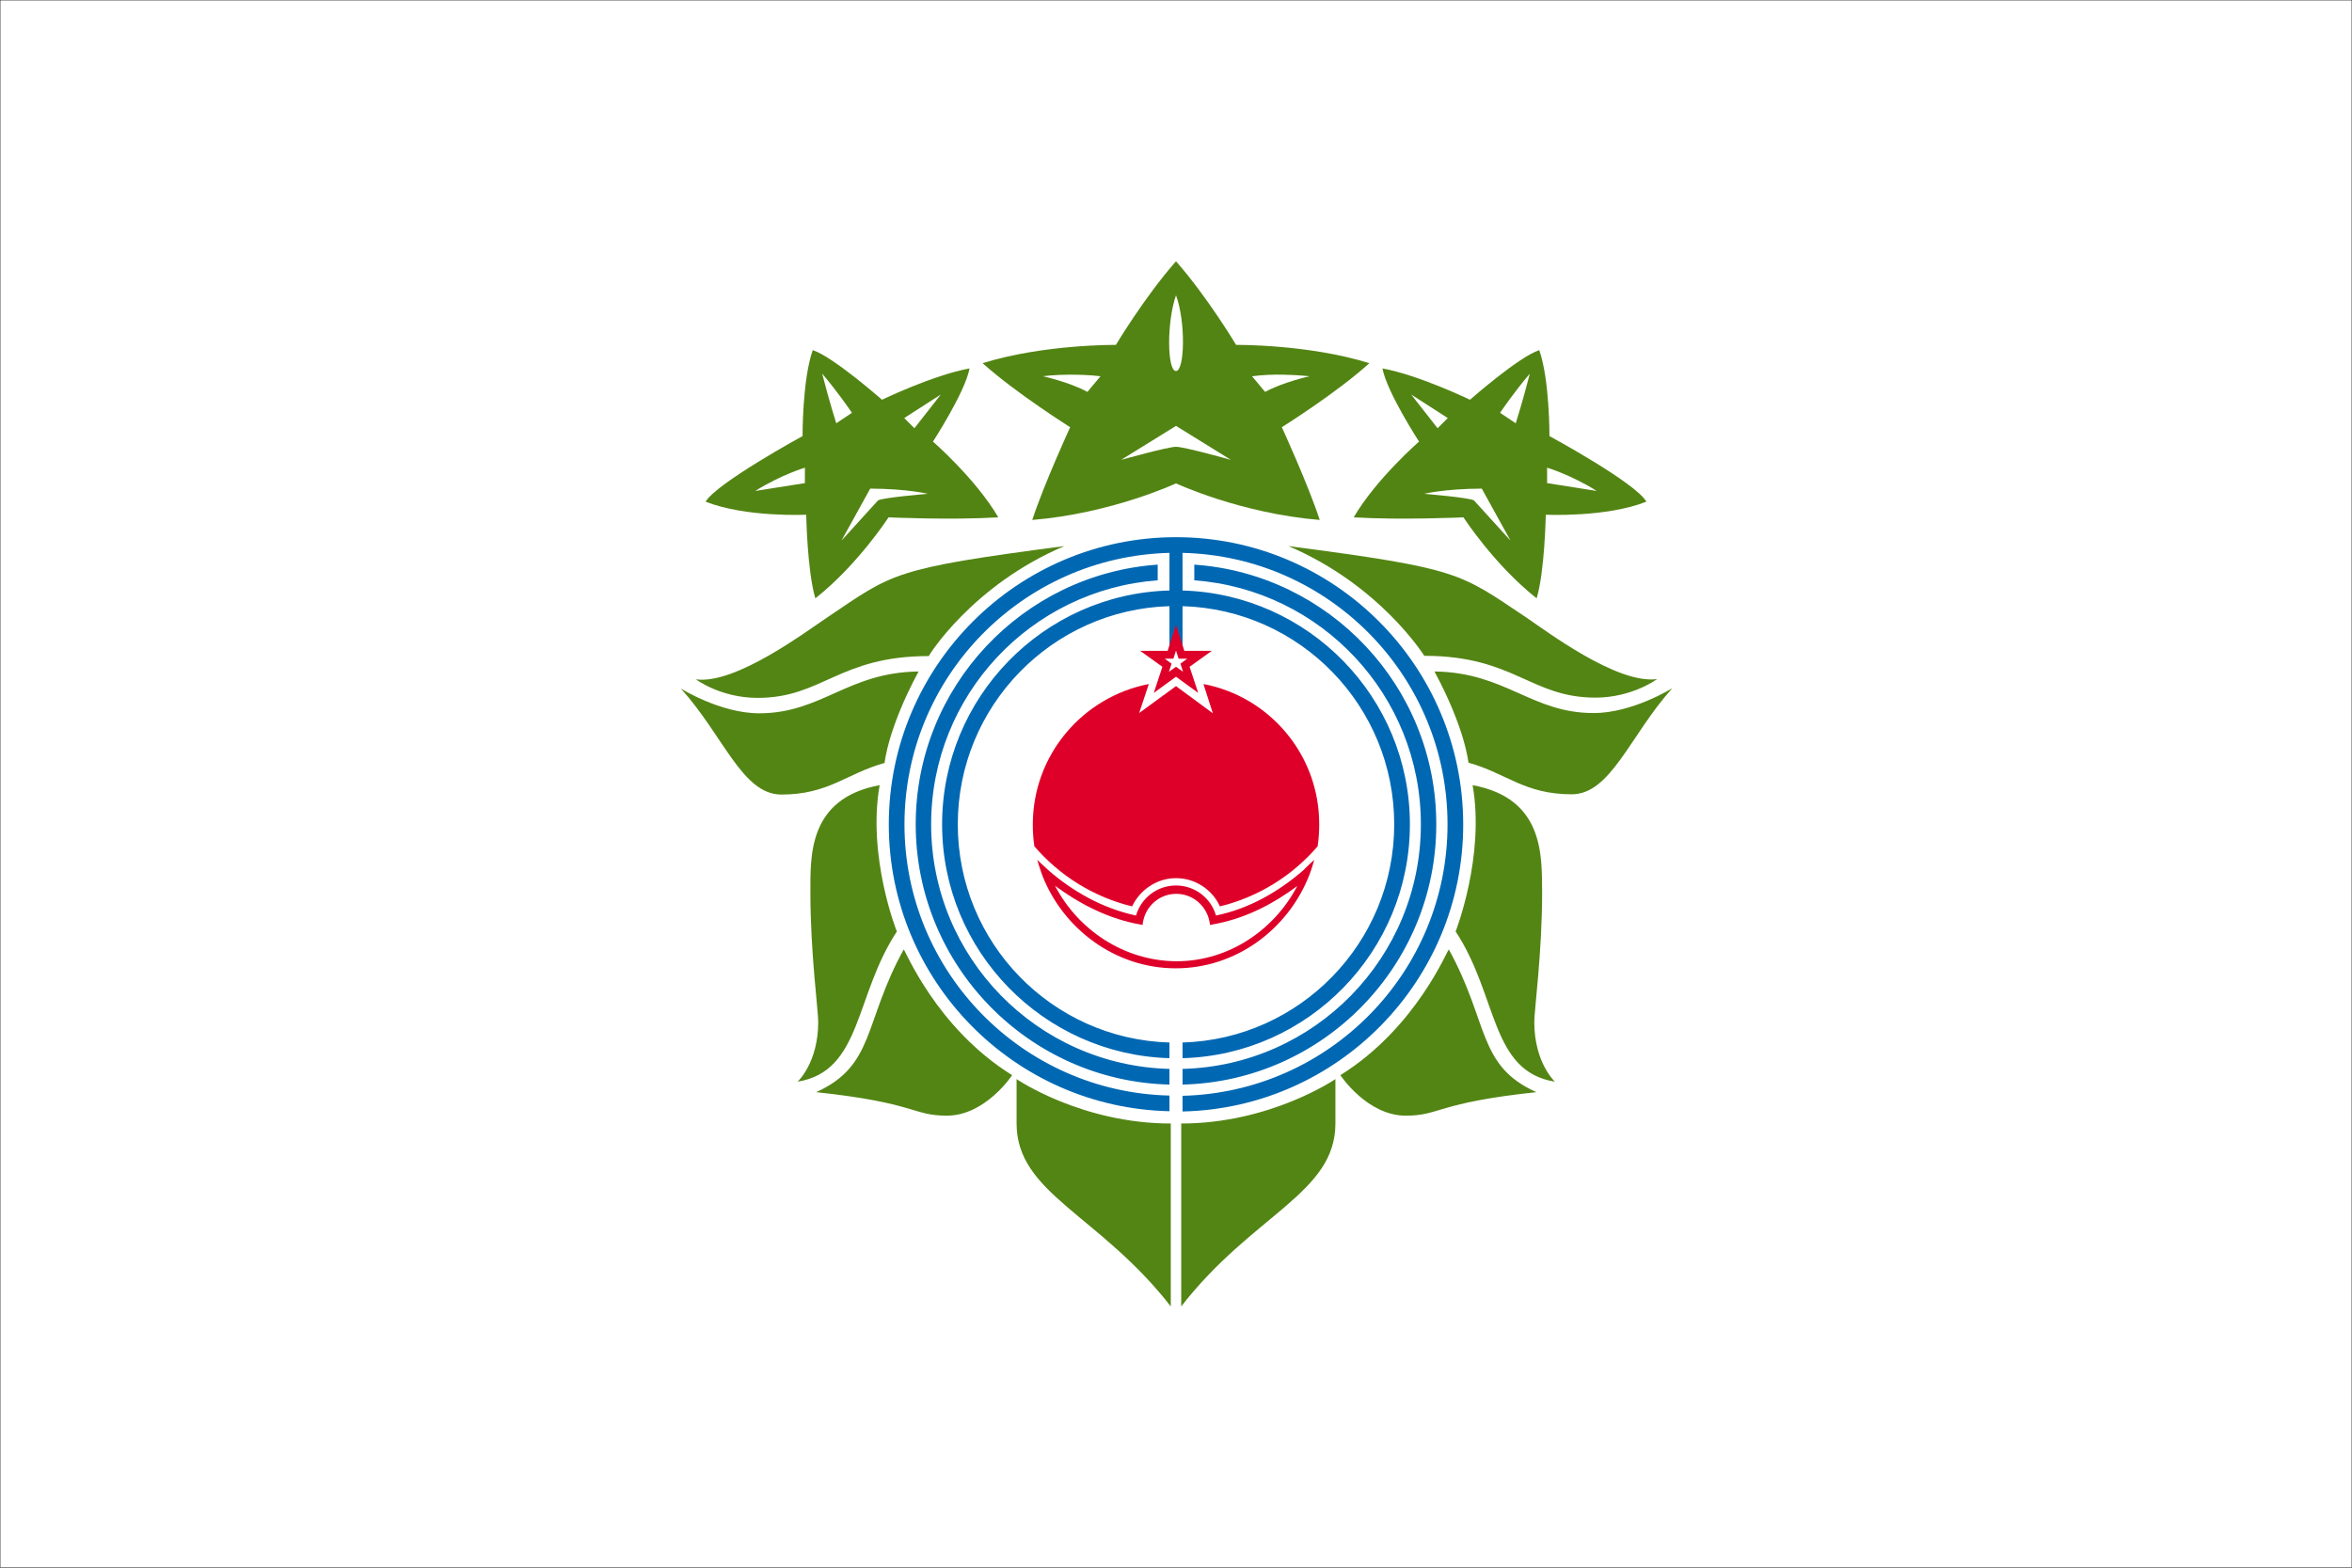 <?xml version="1.0" encoding="UTF-8"?>
<svg enable-background="new 0 0 900 600" version="1.1" viewBox="0 0 900 600" xml:space="preserve" xmlns="http://www.w3.org/2000/svg">
<rect x="0" y="0" width="900" height="600" fill="#333333" stroke="none"/>
<style type="text/css">
	.st0{fill:#FFFFFF;stroke:#000000;stroke-width:0.25;stroke-miterlimit:10;}
	.st1{fill:#538514;}
	.st2{fill:#528413;}
	.st3{fill:#0068B3;}
	.st4{fill:#DF0029;}
</style>
<rect class="st0" width="900" height="600"/>
<path class="st1" d="m407.3 209c-65.8 8.6-65.5 10.3-90.6 27.2-8 5.3-35.2 25.9-50.4 23.8 0 0 9.4 7.1 23.6 7.1 24.8 0 31.1-16 65.5-16-0.1-0.1 16.7-27.2 51.9-42.1zm85.7 0c35.1 14.9 52 42 52 42 34.4 0 40.7 16 65.5 16 14.1 0 23.6-7.1 23.6-7.1-15.3 2.1-42.4-18.4-50.4-23.8-25.2-16.8-24.9-18.5-90.7-27.1zm-141.5 48c-27.1 0.3-37.1 16-61 16-14.9 0-30-9.5-30-9.5 16.4 18.1 23.5 40.6 38.5 40.6 18.1 0 25-8.1 39.5-12.1 0-0.1 1.2-13.1 13-35zm197.4 0c11.8 21.9 13 34.9 13 34.9 14.5 4 21.4 12.1 39.5 12.1 15 0 22.2-22.4 38.5-40.6 0 0-15.2 9.5-30 9.5-23.8 0.1-33.8-15.6-61-15.9zm-212.3 43.5c-27.4 5.1-26.5 27.1-26.5 41.2 0 22.8 3 45 3 49.4 0 15.7-7.9 22.9-7.9 22.9 24.7-4.1 21.7-32.8 38-57.5-0.1 0-11.4-28.8-6.6-56zm226.9 0c4.8 27.2-6.5 56-6.5 56 16.3 24.7 13.2 53.5 38 57.5 0 0-7.9-7.2-7.9-22.9 0-4.4 3-26.6 3-49.4-0.1-14.2 0.8-36.1-26.6-41.2zm-217.7 62.9c-15.4 27.9-10.9 44.4-33.5 54.6 38.4 4.1 36.8 9 50 9 14.8 0 25-15.5 25-15.5-29.2-18.1-41.1-48.4-41.5-48.1zm208.6 0c-0.4-0.3-12.3 29.9-41.5 48.1 0 0 10.2 15.5 25 15.5 13.2 0 11.6-4.9 50-9-22.6-10.1-18.1-26.7-33.5-54.6zm-43.4 49.6s-24.8 17-59 17v70c27.4-35.3 59-43.2 59-70v-17zm-122 0v17c0 26.8 31.6 34.8 59 70v-70c-34.2 0-59-17-59-17z"/>
<path class="st2" d="m311 134c-4 11.3-3.9 32.9-3.9 32.9s-32.8 17.9-37.1 25.1c15.4 6.1 38.5 5 38.5 5s0.4 21.8 3.5 32c16.3-12.9 28-31 28-31s23.8 1.1 42 0c-8.5-14.6-25-29-25-29s12.3-18.9 14-28c-14.1 2.6-33.5 12-33.5 12s-18.6-16.4-26.5-19zm3.6 9c6.3 7.4 11.4 15 11.4 15l-6 4s-2.4-7.4-5.4-19zm45.4 8-10.1 12.9-3.9-3.9 14-9zm-52 28v5.9l-19 3c10.1-6.3 19-8.9 19-8.9zm25 8c14.6 0.1 22 2 22 2s-16.9 1.4-19 2.5l-14 15.4 11-19.9z"/>
<path class="st2" d="m450 100c-12 13.6-23 32-23 32s-27.5-0.3-51 7c12.8 11.5 33.5 24.5 33.5 24.5s-10.1 22-14.5 35.5c30.4-2.5 55-14 55-14s24.6 11.5 55 14c-4.4-13.5-14.5-35.5-14.5-35.5s20.8-13 33.5-24.5c-23.5-7.3-51-7-51-7s-11-18.4-23-32zm0 13c3.8 10.3 3.3 29 0 29-3.4 0-3.6-18.7 0-29zm-40.7 30.4c3.6 0 7.7 0.1 11.8 0.6l-5 6c-6.7-3.7-17-6-17-6s4.2-0.6 10.2-0.6zm81.5 0c5.9 0.1 10.3 0.6 10.3 0.6s-10.3 2.3-17 6l-5-6c4-0.5 8.1-0.7 11.7-0.6zm-40.8 19.6 21 13s-17.8-5-21-5c-3.1 0-21 5-21 5l21-13z"/>
<path class="st2" d="m589 134c4 11.3 3.9 32.9 3.9 32.9s32.9 17.8 37.1 25.1c-15.4 6.1-38.5 5-38.5 5s-0.4 21.8-3.5 32c-16.3-12.9-28-31-28-31s-23.8 1.1-42 0c8.5-14.6 25-29 25-29s-12.3-18.9-14-28c14.1 2.6 33.5 12 33.5 12s18.6-16.4 26.5-19zm-3.6 9c-6.3 7.4-11.4 15-11.4 15l6 4s2.4-7.4 5.4-19zm-45.4 8 10.1 12.9 3.9-3.9-14-9zm52 28v5.9l19 3c-10.1-6.3-19-8.9-19-8.9zm-25 8c-14.6 0.1-22 2-22 2s16.9 1.4 19 2.5l14 15.4-11-19.9z"/>

	<path class="st3" d="m450 205.6c-60.6 0-109.9 49.3-109.9 109.9 0 59.8 47.9 108.5 107.4 109.8v-6c-56.2-1.3-101.4-47.3-101.4-103.8s45.2-102.5 101.4-103.9v14.4c-48.2 1.3-87 40.9-87 89.5s38.8 88.1 87 89.5v-6c-45-1.3-81-38.2-81-83.5s36.1-82.2 81-83.5v16h5v-16c45 1.3 81 38.2 81 83.5s-36.1 82.2-81 83.5v6c48.2-1.3 87-40.9 87-89.5s-38.8-88.1-87-89.5v-14.4c56.2 1.3 101.4 47.3 101.4 103.9s-45.2 102.5-101.4 103.9v6c59.5-1.3 107.4-50.1 107.4-109.8 0-60.7-49.3-110-109.9-110zm-7 10.5c-51.7 3.6-92.6 46.8-92.6 99.4 0 54.1 43.3 98.3 97.1 99.6v-6c-50.6-1.3-91.2-42.7-91.2-93.6 0-49.4 38.2-89.8 86.7-93.4v-6zm14 0v6c48.5 3.6 86.7 44 86.7 93.4 0 50.9-40.6 92.3-91.2 93.6v6c53.8-1.3 97.1-45.5 97.1-99.6 0-52.6-40.9-95.8-92.6-99.4z"/>
	
		<path class="st4" d="m450 239.1-3.2 10h-10.5l8.5 6.1-3.3 10 8.5-6.2 8.5 6.2-3.3-10 8.5-6.1h-10.5l-3.2-10zm0 9.9 1 3.1h3.3l-2.6 1.9 1 3.1-2.7-1.9-2.7 1.9 1-3.1-2.6-1.9h3.3l1-3.1z"/>
		<path class="st4" d="m460.5 261.8 3.6 11.2-14.1-10.4-14.1 10.3 3.7-11.1c-25.3 4.9-44.4 27.1-44.4 53.8 0 2.8 0.2 5.6 0.6 8.3 9.6 11.2 22.6 19.4 37.4 23 3-6.3 9.4-10.8 16.8-10.8s13.9 4.4 16.8 10.8c14.8-3.6 27.8-11.8 37.4-23 0.4-2.7 0.6-5.5 0.6-8.3 0.1-26.7-19-49-44.3-53.8zm-63.6 67.3s1.2 4 2 6.1c8 20.3 27.8 35.4 51 35.4s42.9-15 51-35.4c0.9-2.1 2-6.1 2-6.1s-2.6 2.3-4.1 3.9c-9.4 8.2-20.8 14.8-33.5 17.4-1.9-6.7-8.1-11.5-15.3-11.5-7.3 0-13.4 4.9-15.3 11.5-12.7-2.7-24.2-9.2-33.6-17.4-2-1.9-4.2-3.9-4.2-3.9zm6.8 9.9c8.9 6.6 19.2 12 30.4 14.4 1.7 0.3 3.1 0.6 3.1 0.6s0.1-1.2 0.6-2.9c1.7-5.2 6.5-9 12.3-9s10.6 3.8 12.3 9c0.5 1.6 0.6 2.9 0.6 2.9s1.5-0.3 3.1-0.6c11.2-2.3 21.5-7.7 30.3-14.3-8.7 16.7-26.1 28.8-46.2 28.8-20.3-0.1-37.8-12.2-46.5-28.9z"/>
	

</svg>
